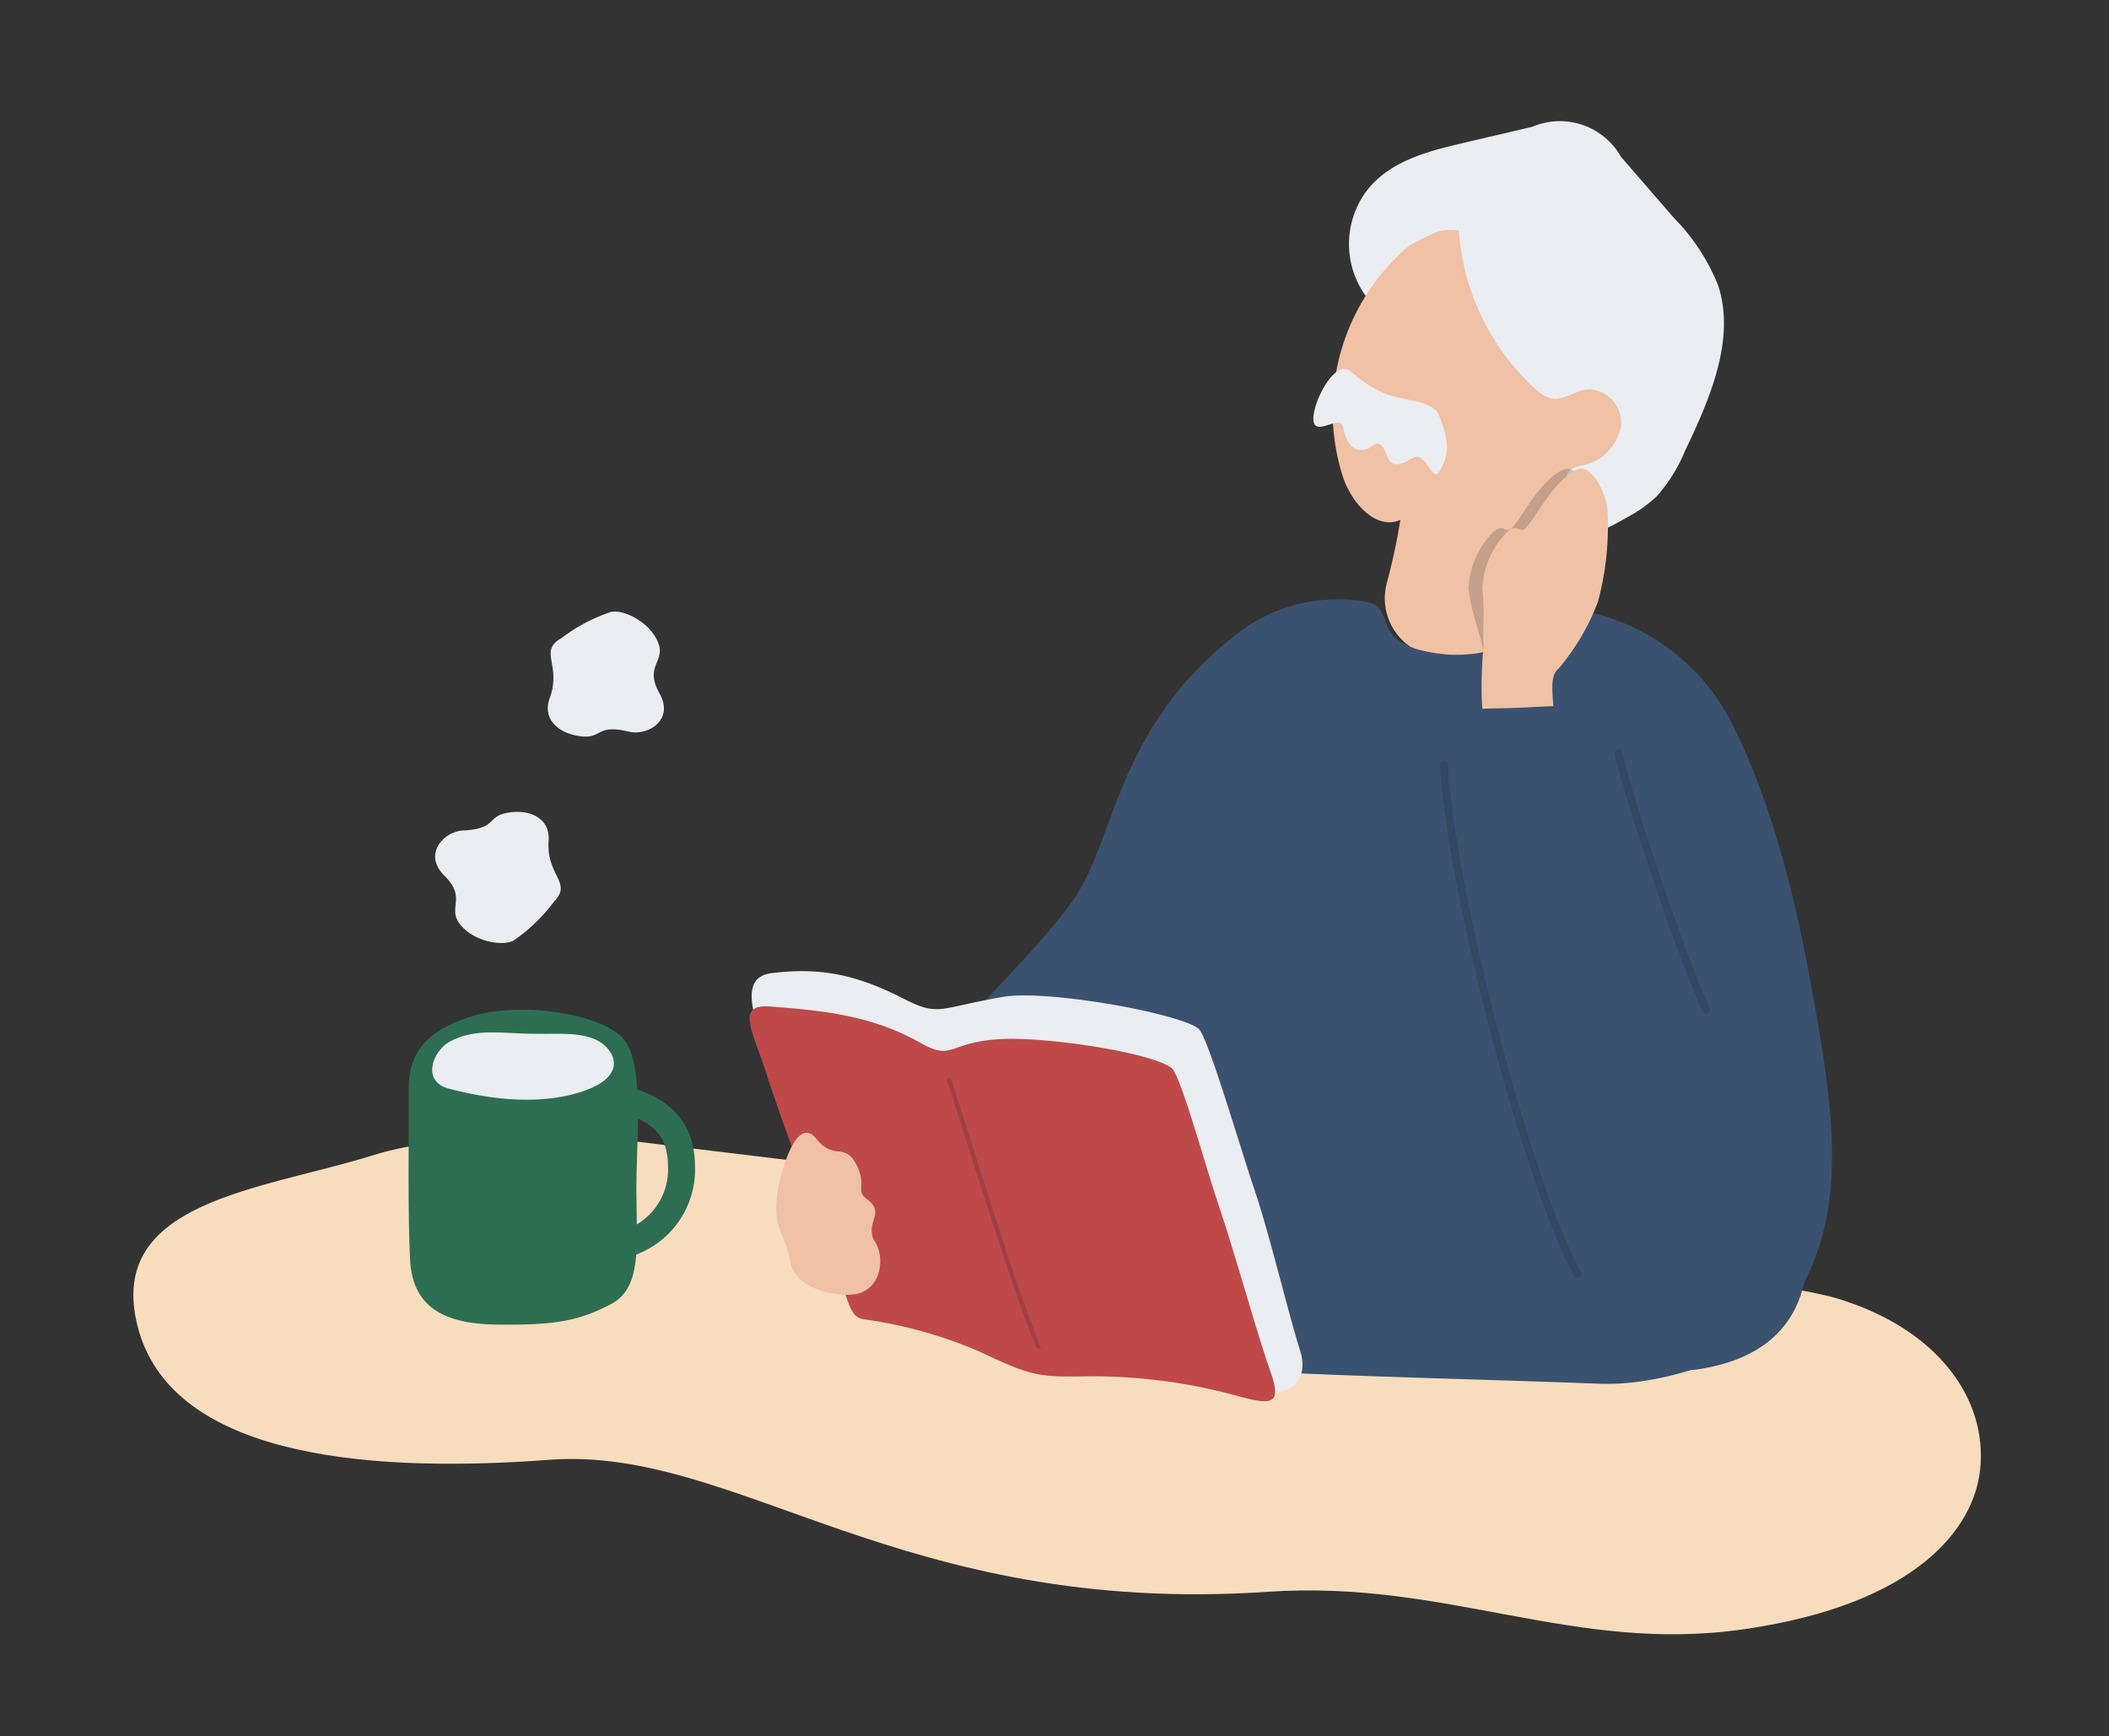 <svg xmlns="http://www.w3.org/2000/svg" width="215" height="177"><rect width="100%" height="100%" fill="#333333" stroke="none"/><g data-name="グループ 411118"><g data-name="長方形 140476" fill="none"><path data-name="長方形 141262" d="M0 0h215v177H0z"/><path data-name="長方形 141263" d="M.5.5h214v176H.5z"/></g><g data-name="グループ 411117"><g data-name="グループ 411116"><g data-name="グループ 411110"><path data-name="パス 143374" d="M14.061 135.348c3.3 12.516 21.545 15.012 41.914 13.484 19.161-1.438 35.769 16 73.3 13.452 18.3-1.242 31.15 6.352 48.587 3.809 17.622-2.57 23.361-10.334 24-16.246.778-7.215-4.307-14.375-14.617-17.48-9.577-2.885-87.462-11.625-123.195-16.089-3.872-.484-17.692-1.105-25.975 1.489-11.425 3.579-27.419 4.649-24.014 17.581z" fill="#f7ddbd"/></g><g data-name="グループ 411112"><g data-name="グループ 411111"><path data-name="パス 136408" d="M139.367 30.358a9.062 9.062 0 01.164-11.169c2.342-2.8 6.006-3.756 9.407-4.559l7.262-1.7a7.163 7.163 0 019.058 3.067l5.4 6.233a20.707 20.707 0 014.5 6.88c1.788 5.467-.834 11.544-3.388 16.877a16.323 16.323 0 01-2.867 4.6 13.477 13.477 0 01-2.944 2.111 50.422 50.422 0 01-8.066 3.729 7.7 7.7 0 01-3.448.629 5.868 5.868 0 01-4.35-3.973 33.468 33.468 0 01-1.354-6.251c-1.385-7.433-.289-5.24-6.205-9.373z" fill="#eaedf1"/><path data-name="パス 136409" d="M145.816 23.939c1.315-.644 2.029-.609 4.9-.184.069.638.159 1.271.289 1.9a22.233 22.233 0 007.388 12.455c.009.426.016.849.019 1.265a4.43 4.43 0 01.893-.539c.338.259.684.5 1.038.734a.659.659 0 00.8-1.046l.038-.107a5.654 5.654 0 015.832 4.559c.462 3.776-3.988 7.223-7.452 5.777a87.758 87.758 0 00-1.692 11.891 7.725 7.725 0 01-8.221 7.18 7.609 7.609 0 01-1.692-.317q-1.234-.381-2.472-.749a6 6 0 01-4.114-7.286 63.09 63.09 0 001.385-6.464c-2.5 1.074-4.915-1.707-5.817-4.283a22.088 22.088 0 016.323-23.341 4.871 4.871 0 011.117-.737z" fill="#f0c1a4"/><path data-name="パス 136410" d="M148.686 20.7a24.167 24.167 0 007.79 18.917 3.614 3.614 0 001.672 1c1.271.241 2.428-.781 3.711-.925a3.411 3.411 0 013.414 3.407 3.281 3.281 0 01-.038.475 5.047 5.047 0 01-4 3.9 2.532 2.532 0 00-1.14.419 2.106 2.106 0 00-.544 1.335c-.226 1.458-.341 3.215.82 4.129 1.294 1.016 3.183.211 4.544-.713a28.716 28.716 0 004.44-3.75 13.287 13.287 0 002.758-3.833 13.527 13.527 0 00.929-5.3 21.663 21.663 0 00-3.852-13.212 33.232 33.232 0 00-4.781-4.838 11.977 11.977 0 00-7.912-3.838 9.254 9.254 0 00-5.2.171 4.69 4.69 0 00-2.735 3.936z" fill="#eaedf1"/></g><path data-name="パス 143375" d="M91.081 123.541c-2.682-12.929 10.307-20.946 18.1-31.458 4.519-6.1 4.4-17.458 16.366-27.01a16.622 16.622 0 0113.583-3.731c3.7.525-.234 4.626 8.482 5.393 8.86.44 8.363-5.994 14.907-4.2a21.586 21.586 0 0114.4 11.968c2.636 5.286 5.269 13.356 7.05 22.5 3.427 17.592 4.5 26.867-1.434 36.2-3.041 4.781-12.7 8.137-19.459 7.872-15.007-.589-43.09-1.1-44.7-2.325-5.116-3.88-4.214-4.062-2.925-9.942s-1.343-8.461-3.984-6.222c-9.893 8.388-18.528 9.914-20.386.955z" fill="#3b5170"/><path data-name="パス 143376" d="M137.627 37.8c-1.856-1.338-4.588 4.847-3.484 5.607.717.492 2.511-.992 2.76.1s.732 2.811 2.516 2.262c.445-.137 1.191-1.476 1.964.658.72 1.992 2.452.106 3.055.14 1.031.058 1.657 2.444 2.212 1.624 1.47-2.171.717-4.043.091-5.752s-3.425-1.473-5.625-2.33a12.992 12.992 0 01-3.489-2.309z" fill="#eaedf1"/></g><path data-name="パス 143377" d="M59.169 75.06c-2.339-.295-3.884-1.818-3.137-3.862 1.254-3.429-1.165-4.784 1.186-6.13A17.441 17.441 0 0162.24 62.4c1.146-.349 4.167.983 4.924 3.322.567 1.753-1.451 2.282.056 4.942 1.564 2.758-1.182 4.382-3.09 3.932-3.483-.819-2.639.758-4.961.464z" fill="#eaedf1"/><path data-name="パス 143378" d="M51.84 82.845c2.329-.366 4.237.667 4.087 2.838-.251 3.643 2.45 4.271.566 6.218a17.428 17.428 0 01-4.083 3.957c-1 .655-4.275.215-5.653-1.821-1.033-1.526.759-2.6-1.429-4.732-2.269-2.214-.083-4.538 1.876-4.636 3.573-.18 2.324-1.46 4.636-1.824z" fill="#eaedf1"/><g data-name="グループ 411113"><path data-name="パス 143379" d="M78.706 99.206c4.643-.554 8.315.006 13.287 2.551 3.782 1.935 3.582 1.025 10.264-.124 4.465-.768 17.9 1.659 19.917 3.233.944.738 4.163 11.857 5.73 16.478 1.518 4.477 3.481 12.748 4.631 16.341 1.117 3.486-1.717 5.067-5.206 4.129-5.486-1.476-11.2-2.97-16.9-2.881-4.363.068-5.253-.094-10.344-2.509a45.192 45.192 0 00-11.579-3.276c-1.679-.144-1.6-1.27-3.16-5.5-1.876-5.072-5.728-15.47-7.068-19.693s-3.115-8.326.428-8.749z" fill="#eaedf1"/><path data-name="パス 143380" d="M78.494 102.614c5.324.4 10.381.9 15.322 3.7 3.411 1.931 2.764-.1 8.287-.383 4.652-.234 15.313 1.381 17.325 2.954.944.739 3.361 9.746 4.928 14.367 1.518 4.477 3.842 12.888 5.093 16.383s.383 3.674-3.106 2.736a55.9 55.9 0 00-16.1-2.045c-4.363.068-5.252-.094-10.344-2.51a45.224 45.224 0 00-11.579-3.275c-1.678-.144-1.6-1.271-3.159-5.5-1.877-5.072-5.728-15.471-7.068-19.693s-3.157-7 .401-6.734z" fill="#bf4948"/><path data-name="パス 143381" d="M105.945 137.53a.411.411 0 01-.342-.262c-1.888-4.553-4.612-13.138-6.8-20.037-.9-2.825-1.669-5.264-2.275-7.084-.05-.15.018-.265.149-.254a.424.424 0 01.329.287c.609 1.825 1.383 4.266 2.28 7.093 2.183 6.886 4.9 15.455 6.777 19.976.062.151.009.276-.118.281z" fill="#171f24" opacity=".2" style="mix-blend-mode:multiply;isolation:isolate"/></g><path data-name="パス 143382" d="M80.534 128.553c-.478-3.062-2.233-3.435-.943-8.544.182-.72 1.641-6.405 3.657-3.879 1.8 2.262 2.9.207 4.126 2.744 1 2.084-.178 2.507.979 3.359 1.973 1.454-.107 2.255.707 4.141 1.153 1.479.984 4.938-1.723 5.544-1.623.363-6.325-.302-6.803-3.365z" fill="#f0c1a4"/><g data-name="グループ 411114"><path data-name="パス 143383" d="M47.844 103.689c5.275-1.726 14.024-.3 15.942 2.526s1.047 10.227 1.089 15.534.552 9.557-2.579 11.2-5.489 2.189-11.744 2.092c-5.4-.083-8.506-1.858-8.749-6.63s-.112-12.164-.14-17.384c-.021-3.875 2.022-5.977 6.181-7.338z" fill="#2d6e52"/><path data-name="パス 143384" d="M62.05 128.489a1.374 1.374 0 01-.05-2.747 6.54 6.54 0 006.1-6.87c-.031-3.762-2.295-4.947-6.462-5.818a1.374 1.374 0 11.561-2.69c2.79.583 8.6 1.8 8.649 8.486a9.27 9.27 0 01-8.762 9.638z" fill="#2d6e52"/><path data-name="パス 143385" d="M52.8 105.35c3.768.183 5.813-.25 7.859.612 1.82.767 3.545 3.49-.812 5.141-4.5 1.706-9.907.988-14.11-.116-2.739-.719-1.7-3.753.069-4.763 2.131-1.216 4.568-.991 6.994-.874z" fill="#eaedf1"/></g><g data-name="グループ 411115"><path data-name="パス 143386" d="M151.179 66.486c.043.72-.852 10.9 3.242 10.733 7.357-.295.94-7.29 3.018-9.019a23.154 23.154 0 004.053-6.877 29.812 29.812 0 00.959-9.39c-.247-1.973-1.684-4.635-3.071-4.05-2.3.969-4.25 4.87-5.184 5.878-.832.9-.834-.779-2.235.749a8.732 8.732 0 00-2.259 5.407c.232 2.535 1.388 5.083 1.477 6.569z" fill="#171f24" opacity=".2" style="mix-blend-mode:multiply;isolation:isolate"/><path data-name="パス 143387" d="M151.239 65.471c.043.72-1.376 11.909 2.719 11.746 7.357-.3 2.824-7.288 4.9-9.017a23.153 23.153 0 004.053-6.877 29.783 29.783 0 00.959-9.39c-.247-1.973-1.684-4.635-3.071-4.05-2.3.969-4.25 4.87-5.184 5.878-.832.9-.834-.779-2.235.749a8.732 8.732 0 00-2.259 5.407c.234 2.535.029 4.063.118 5.554z" fill="#f0c1a4"/><path data-name="パス 143388" d="M158.225 126.065c-2.389-4.73-4.852-17.637-5.738-22.07-1.325-6.621-5.173-17.232-5.444-24.866-.148-4.151-3.154-6.838 5.738-6.915 7.691-.067 11.057-1.819 12.359 5.3 2.433 13.294 13.536 36.094 17.068 41.9 1.919 3.154 6.124 17.907-9.123 20.194-5.885.876-10.285-4.49-14.86-13.543z" fill="#3b5170"/><path data-name="パス 143389" d="M160.8 130.291a.4.4 0 01-.353-.212c-5.214-9.749-12.87-38.965-13.655-52.1a.4.4 0 01.375-.423.382.382 0 01.423.375c.78 13.061 8.386 42.093 13.563 51.774a.4.4 0 01-.164.541.393.393 0 01-.189.045z" fill="#171f24" opacity=".2" style="mix-blend-mode:multiply;isolation:isolate"/><path data-name="パス 143390" d="M173.969 103.365a.4.4 0 01-.358-.221c-2.043-4.085-7.683-20.539-9.007-26.278a.4.4 0 01.779-.181c1.316 5.705 6.917 22.048 8.943 26.1a.4.4 0 01-.178.537.412.412 0 01-.179.043z" fill="#171f24" opacity=".2" style="mix-blend-mode:multiply;isolation:isolate"/></g></g></g></g></svg>